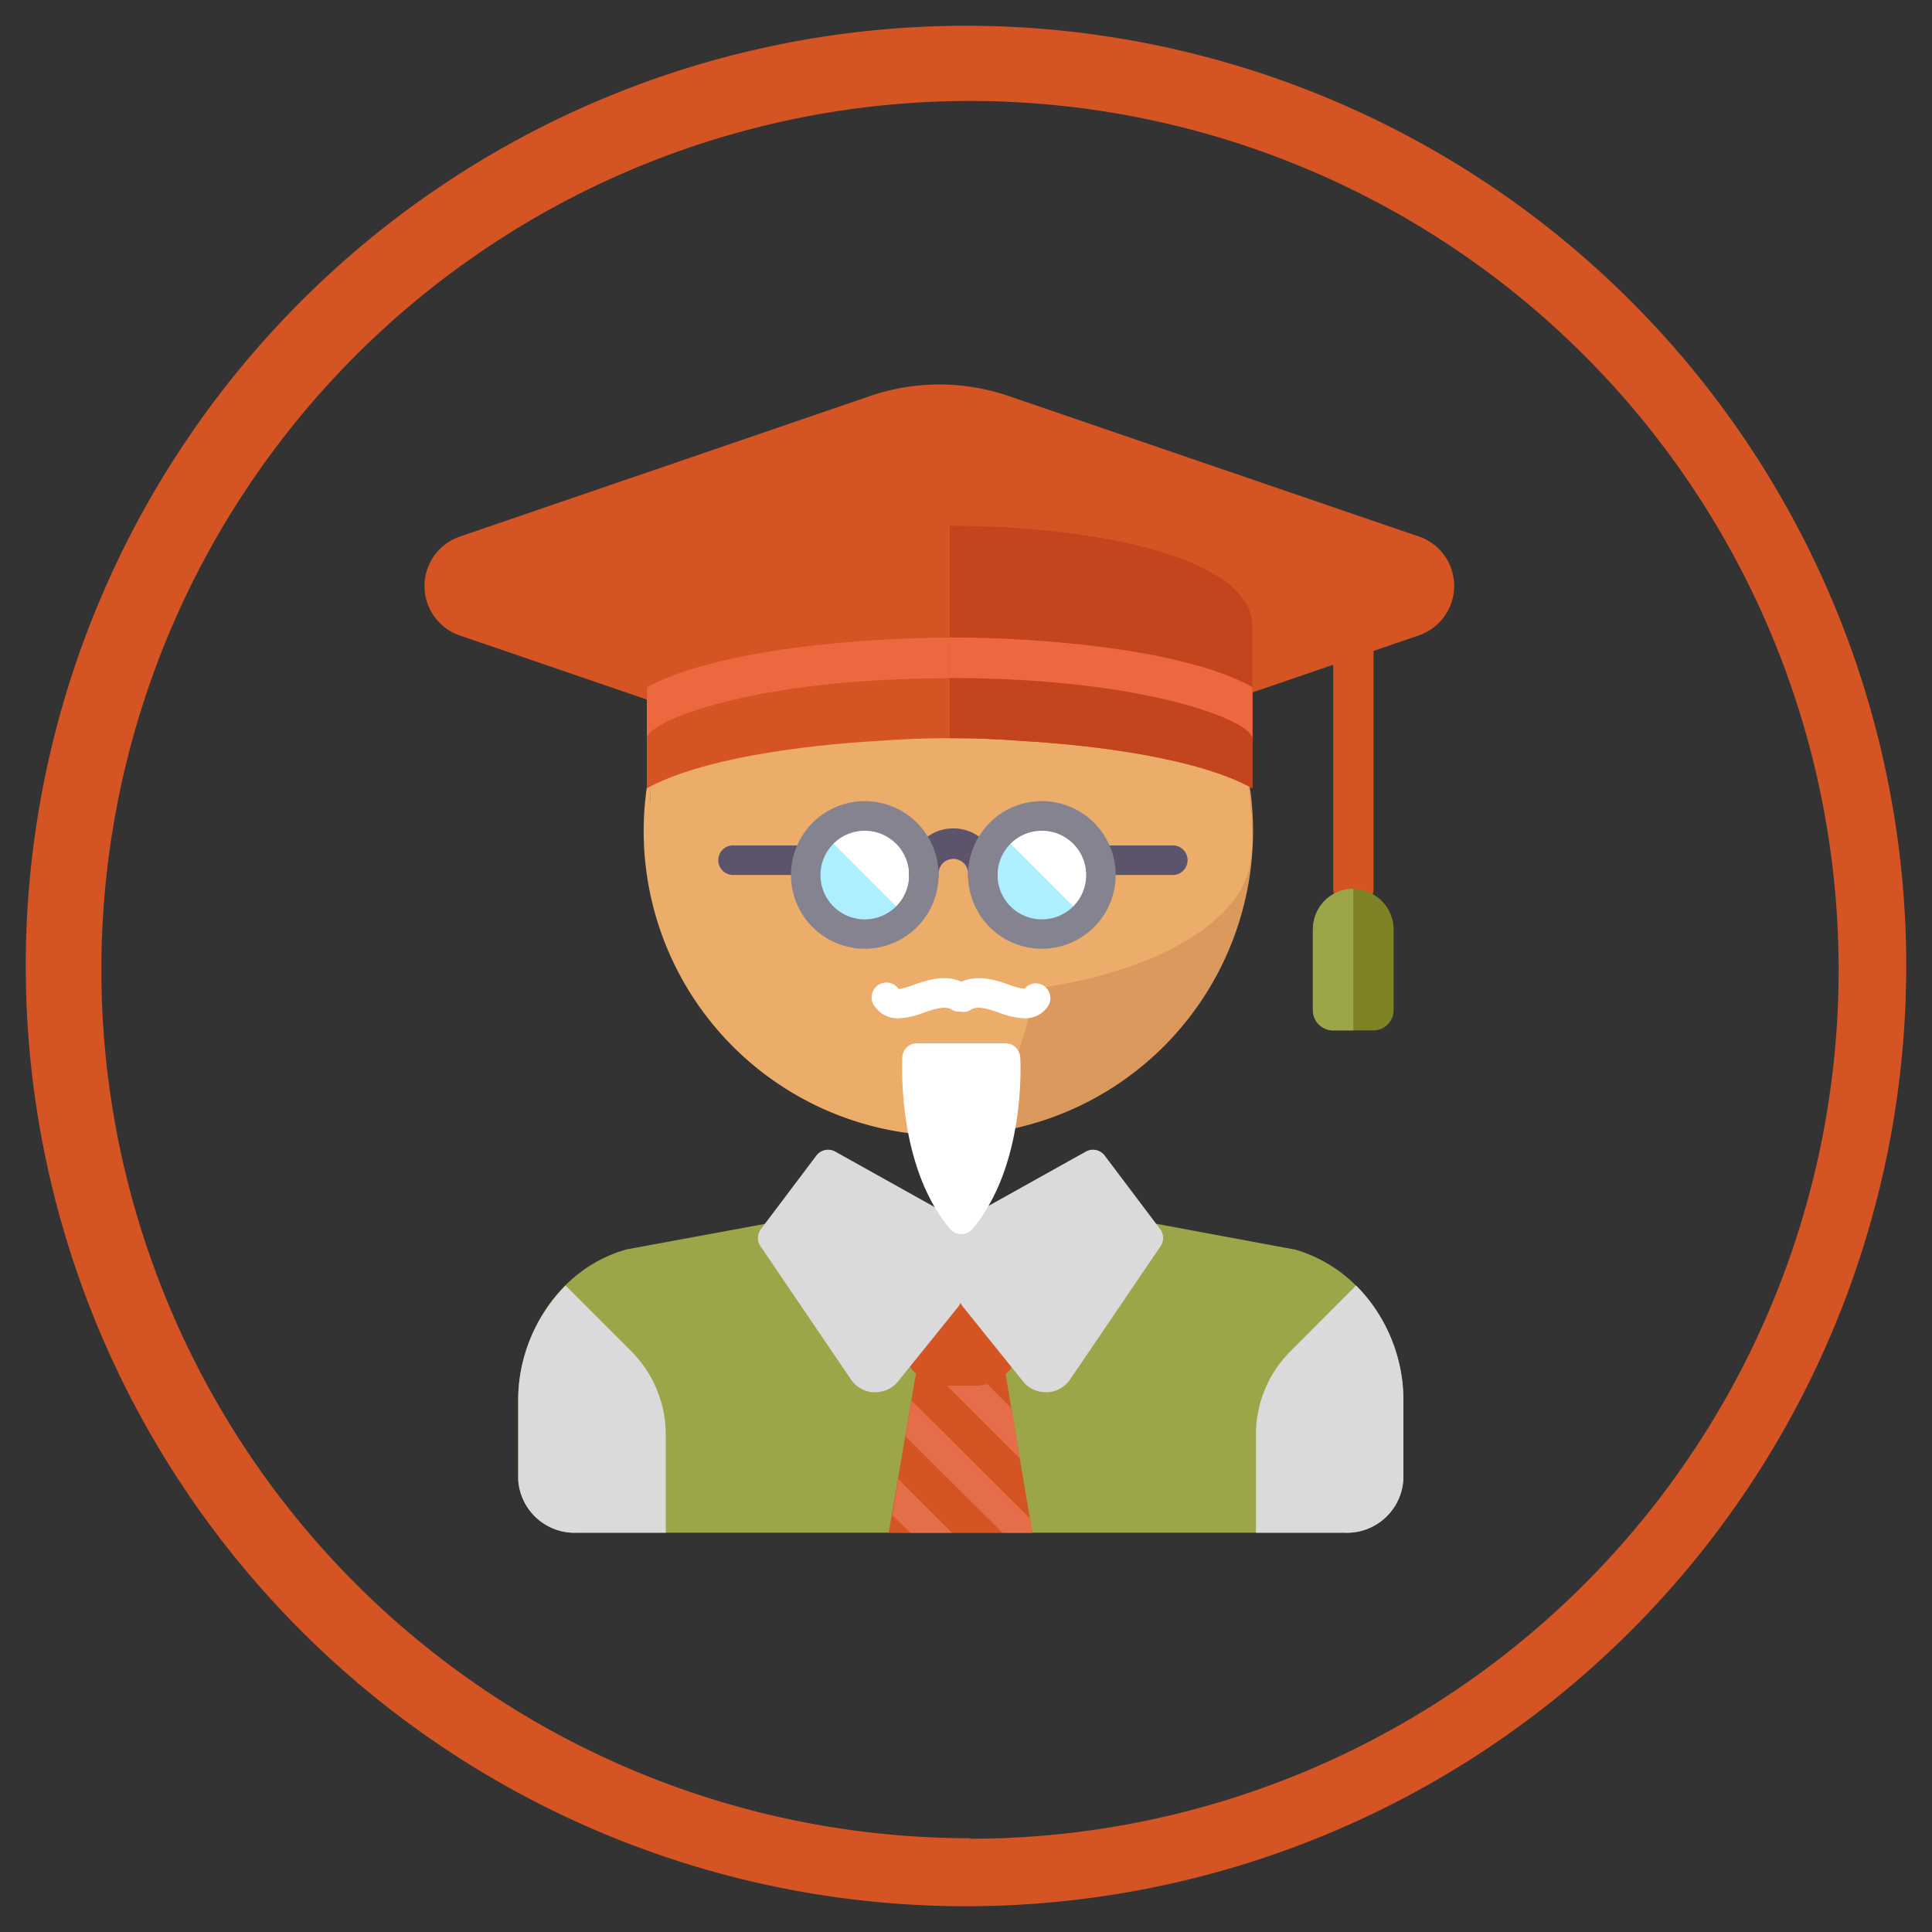 <svg id="Capa_1" data-name="Capa 1" xmlns="http://www.w3.org/2000/svg" viewBox="0 0 150 150"><rect x="0" y="0" width="150" height="150" fill="#333333" stroke="none"/><defs><style>.cls-1{fill:#d45424;}.cls-2{fill:#9ca547;}.cls-3{fill:#e46e4a;}.cls-4{fill:#dadada;}.cls-5{fill:#dc995e;}.cls-6{fill:#ecad6b;}.cls-7{fill:#4c4846;}.cls-8{fill:#fff;}.cls-9{fill:#adeeff;}.cls-10{fill:#5c546a;}.cls-11{fill:#858390;}.cls-12{fill:#ee683f;}.cls-13{fill:#c3451e;}.cls-14{fill:#7f8325;}</style></defs><title>iconos</title><path class="cls-1" d="M75,2a73,73,0,1,0,73,73A73,73,0,0,0,75,2Zm.31,140.72a67.44,67.44,0,1,1,67.44-67.44A67.44,67.44,0,0,1,75.31,142.76Z"/><path class="cls-2" d="M100.44,97,89.69,95l-.21,0H59.71l-.21,0L48.66,97c-5.53,1.55-8.42,7-8.42,11.57v6.28A4.39,4.39,0,0,0,44.82,119h59.55a4.39,4.39,0,0,0,4.58-4.15v-6.28c0-4.58-2.89-10-8.52-11.59Zm0,0"/><path class="cls-1" d="M80.15,119,78,106.25a1.15,1.15,0,0,0-1.13-1H72.31a1.15,1.15,0,0,0-1.13,1L69,119Zm0,0"/><path class="cls-3" d="M72.31,105.3a1.14,1.14,0,0,0-.76.3l7.64,7.64-.65-3.89-4-4Zm0,0"/><path class="cls-1" d="M79.17,99.59A1.15,1.15,0,0,0,78,98.45H72.3a1.14,1.14,0,0,0-1,.63l-1.15,2.29a1.14,1.14,0,0,0-.12.52v2.26a3.44,3.44,0,0,0,3.44,3.43h2.29a3.44,3.44,0,0,0,3.44-3.44Zm0,0"/><path class="cls-4" d="M75.15,95.16l-10.3-5.75a1.14,1.14,0,0,0-1.47.31l-4.32,5.73a1.14,1.14,0,0,0,0,1.33l7,10.31a2.28,2.28,0,0,0,1.68,1h.22a2.28,2.28,0,0,0,1.62-.67l.08-.09,4.75-5.89a1.09,1.09,0,0,0,.13-.2L75.61,99a1.14,1.14,0,0,0,.12-.51V96.16a1.15,1.15,0,0,0-.59-1Zm0,0"/><path class="cls-4" d="M74,95.16l10.3-5.75a1.14,1.14,0,0,1,1.47.31l4.32,5.73a1.14,1.14,0,0,1,0,1.33l-7,10.31a2.28,2.28,0,0,1-1.68,1h-.22a2.28,2.28,0,0,1-1.62-.67l-.08-.09-4.74-5.89a1.06,1.06,0,0,1-.13-.2L73.57,99a1.14,1.14,0,0,1-.12-.51V96.16a1.15,1.15,0,0,1,.59-1Zm0,0"/><path class="cls-4" d="M51.69,111.38A9.16,9.16,0,0,0,49,104.9l-5.09-5.09a12.71,12.71,0,0,0-3.68,8.79v6.28A4.39,4.39,0,0,0,44.82,119h6.87v-7.66Zm0,0"/><path class="cls-4" d="M105.26,99.83l-5.07,5.08a9.16,9.16,0,0,0-2.68,6.48V119h6.87a4.39,4.39,0,0,0,4.58-4.15v-6.28a12.65,12.65,0,0,0-3.69-8.78Zm0,0"/><path class="cls-3" d="M70.76,108.73l-.46,2.78L77.83,119h2.32l-.18-1.1Zm0,0"/><path class="cls-3" d="M69.28,117.64,70.67,119h3.24l-4.17-4.17Zm0,0"/><path class="cls-5" d="M73.63,40.86V88.17a23.65,23.65,0,0,0,0-47.31Z"/><path class="cls-6" d="M81.51,64.52c0-13.06-3.53-23.65-7.88-23.65a23.65,23.65,0,1,0,0,47.31C78,88.17,81.51,77.58,81.51,64.52Z"/><path id="SVGCleanerId_0" data-name="SVGCleanerId 0" class="cls-7" d="M51.13,68.41l-.63-6.32c0-18.41,21.45-29,36.38-18.6C98.6,51.67,97.15,63.4,96.62,68.41"/><path class="cls-6" d="M91.81,55.2c-.09-1.11-2-1.73-3.87-1.59l-1.22.09a189.06,189.06,0,0,1-27.1-.09c-1.85-.14-3.79.46-3.87,1.59-.13,1.66-1.57,2.89-3.77,3.65a13.42,13.42,0,0,0-1.45.6c0,7.23-.35,7.55.46,9.18a10.94,10.94,0,0,0,4.1,4.14c10.9,6.87,33.73,5.53,40.5-2.62,2.24-2.7,1.71-5.65,1.14-11C96.62,59.15,92.06,58.41,91.81,55.2Z"/><path class="cls-8" d="M69.74,79.06A2.12,2.12,0,0,1,68,78.24a1.15,1.15,0,1,1,1.78-1.44,6.47,6.47,0,0,0,1.13-.33c1.2-.41,2.84-1,4.37.12A1.15,1.15,0,0,1,74,78.45c-.53-.38-1.23-.19-2.3.18a6.13,6.13,0,0,1-1.92.43Zm0,0"/><path class="cls-8" d="M79.51,79.06a6.14,6.14,0,0,1-1.92-.43c-1.08-.37-1.77-.56-2.3-.18A1.15,1.15,0,0,1,74,76.58c1.53-1.09,3.17-.53,4.37-.12a3.8,3.8,0,0,0,1.19.3,1.11,1.11,0,0,1,1.58-.15,1.16,1.16,0,0,1,.14,1.63,2.11,2.11,0,0,1-1.73.82Zm0,0"/><path class="cls-8" d="M79.2,82A1.15,1.15,0,0,0,78.06,81H71.2A1.14,1.14,0,0,0,70.06,82c0,.34-.48,8.45,3.7,13.41a1.14,1.14,0,0,0,1.75,0c4.18-5,3.72-13.06,3.7-13.41Zm0,0"/><path class="cls-9" d="M71.67,67.93a4.58,4.58,0,1,1-4.58-4.58,4.58,4.58,0,0,1,4.58,4.58Zm0,0"/><path class="cls-8" d="M67.12,63.35a4.56,4.56,0,0,0-3.22,1.33l6.48,6.48a4.58,4.58,0,0,0-3.25-7.8Zm0,0"/><path class="cls-9" d="M85.41,67.93a4.58,4.58,0,1,1-4.58-4.58,4.58,4.58,0,0,1,4.58,4.58Zm0,0"/><path class="cls-8" d="M80.86,63.35a4.56,4.56,0,0,0-3.22,1.33l6.48,6.48a4.58,4.58,0,0,0-3.25-7.8Zm0,0"/><path class="cls-10" d="M76.31,69.08a1.14,1.14,0,0,1-1.15-1.14,1.15,1.15,0,1,0-2.29,0,1.14,1.14,0,1,1-2.29,0,3.44,3.44,0,1,1,6.87,0,1.14,1.14,0,0,1-1.14,1.14Zm0,0"/><path class="cls-10" d="M62.56,67.93H56.81a1.15,1.15,0,0,1,0-2.29h5.76a1.15,1.15,0,0,1,0,2.29Zm0,0"/><path class="cls-10" d="M91.16,67.93H85.47a1.15,1.15,0,1,1,0-2.29h5.69a1.15,1.15,0,0,1,0,2.29Zm0,0"/><path class="cls-11" d="M67.14,73.66a5.73,5.73,0,1,1,5.73-5.73,5.73,5.73,0,0,1-5.73,5.73Zm0-9.16a3.44,3.44,0,1,0,3.44,3.44,3.44,3.44,0,0,0-3.44-3.44Zm0,0"/><path class="cls-11" d="M80.89,73.66a5.73,5.73,0,1,1,5.73-5.73,5.73,5.73,0,0,1-5.73,5.73Zm0-9.16a3.44,3.44,0,1,0,3.44,3.44,3.44,3.44,0,0,0-3.44-3.44Zm0,0"/><path class="cls-1" d="M105.08,70.57A1.57,1.57,0,0,1,103.51,69V50.32a1.57,1.57,0,1,1,3.13,0V69a1.57,1.57,0,0,1-1.57,1.57Zm0,0"/><path class="cls-1" d="M110.17,41.66,78.29,30.74a16.58,16.58,0,0,0-10.71,0L35.7,41.66a4.06,4.06,0,0,0,0,7.68l15.59,5.34a1.6,1.6,0,0,0,.51.08h0l43.87-.55a1.58,1.58,0,0,0,.49-.08l14-4.8a4.06,4.06,0,0,0,0-7.68Zm0,0"/><path class="cls-1" d="M68.36,57.51c1.66-.12,3.44-.2,5.37-.2s3.71.07,5.38.2c6.38.37,14,1.42,18.13,3.69V48.66c0-5.38-12.19-7.84-23.51-7.84s-23.51,2.45-23.51,7.84V61.2c4.17-2.27,11.75-3.32,18.13-3.69Zm0,0"/><path class="cls-12" d="M73.73,49.51c-6.8,0-18.07.9-23.51,3.85v4c0-1.36,8.24-4.7,23.51-4.7S97.24,56,97.24,57.34v-4c-5.44-3-16.71-3.85-23.51-3.85Zm0,0"/><path class="cls-13" d="M73.73,40.83h0V57.31h0c1.93,0,3.71.07,5.38.2,6.38.37,14,1.42,18.13,3.69V48.66c0-5.38-12.19-7.84-23.51-7.84Zm0,0"/><path class="cls-12" d="M73.72,49.51v3.13h0c15.27,0,23.51,3.34,23.51,4.7v-4c-5.44-3-16.71-3.85-23.51-3.85Zm0,0"/><path class="cls-14" d="M106.63,80H103.5a1.57,1.57,0,0,1-1.57-1.57V72.17a3.13,3.13,0,0,1,6.27,0v6.27A1.57,1.57,0,0,1,106.63,80Zm0,0"/><path class="cls-2" d="M101.93,72.17v6.27A1.57,1.57,0,0,0,103.5,80h1.57V69a3.13,3.13,0,0,0-3.13,3.13Zm0,0"/></svg>